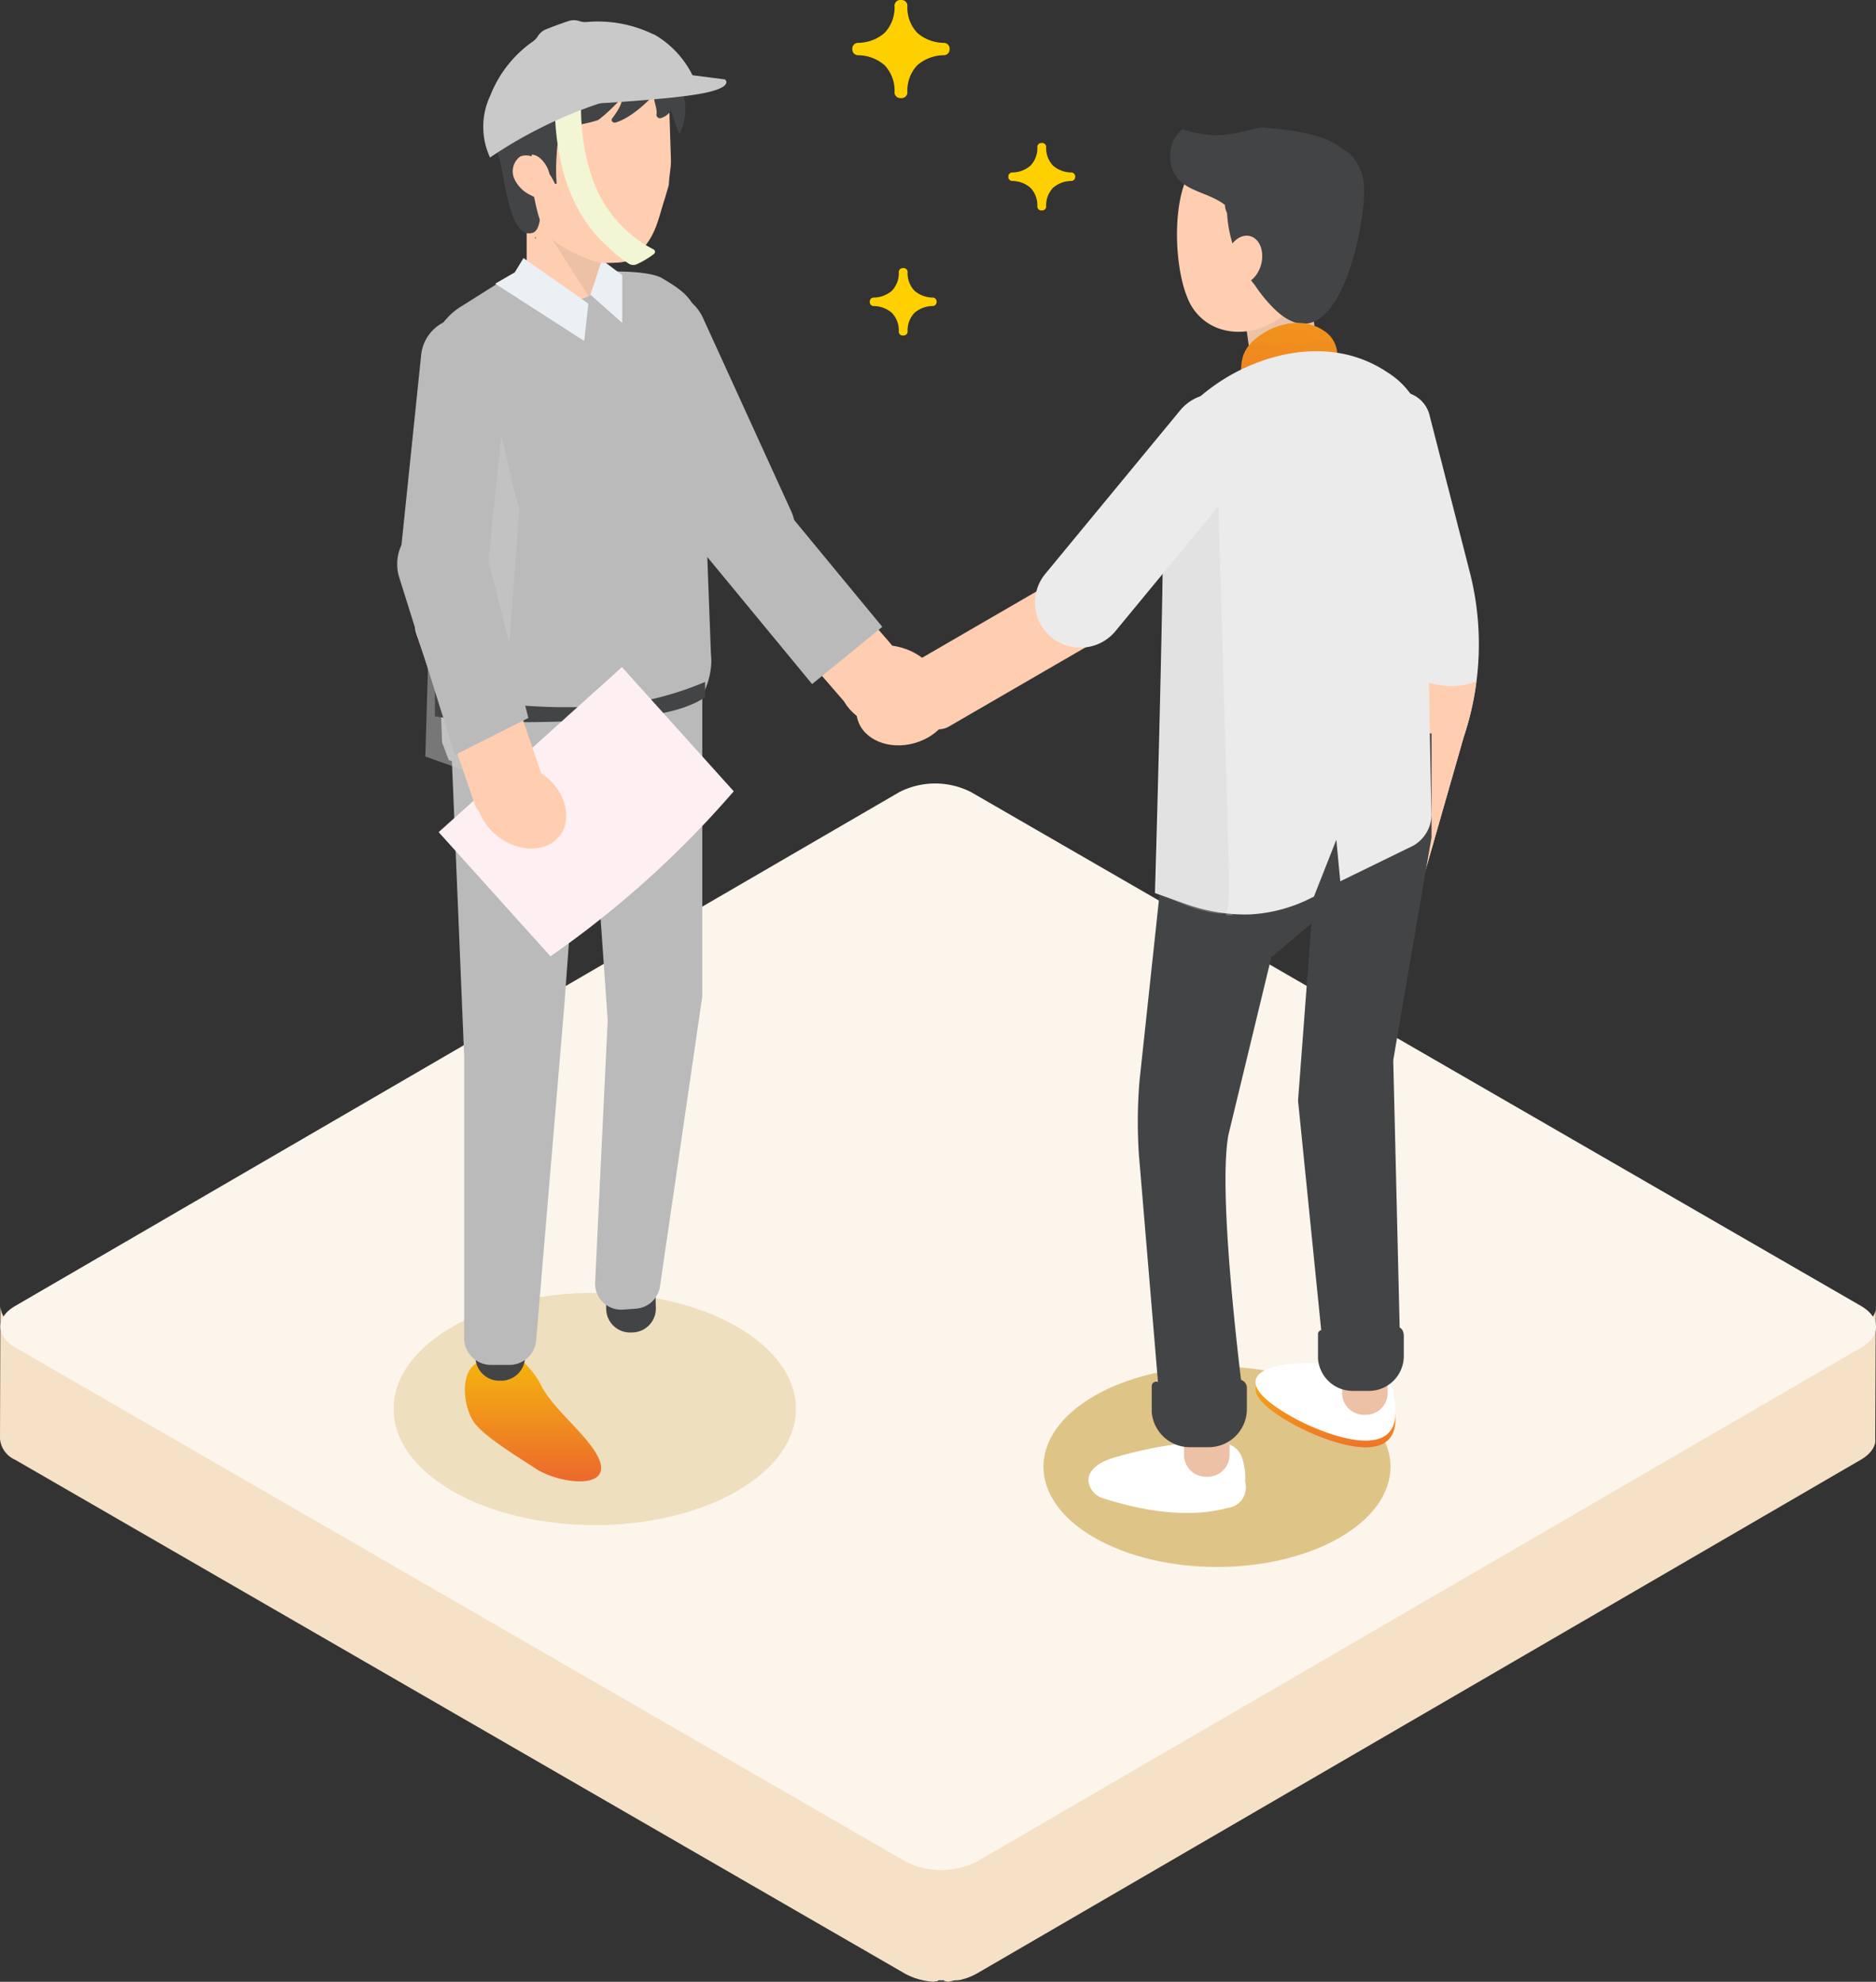 <svg xmlns="http://www.w3.org/2000/svg" xmlns:xlink="http://www.w3.org/1999/xlink" width="252.477" height="266.688" viewBox="0 0 252.477 266.688"><rect x="0" y="0" width="252.477" height="266.688" fill="#333333" stroke="none"/><defs><linearGradient id="a" x1="0.573" y1="-0.694" x2="0.5" y2="1" gradientUnits="objectBoundingBox"><stop offset="0" stop-color="#f5b70d"/><stop offset="1" stop-color="#eb6230"/></linearGradient><linearGradient id="b" x1="0.5" y1="0" xlink:href="#a"/><clipPath id="d"><rect width="10.342" height="61.158" fill="#ccc"/></clipPath><clipPath id="f"><rect width="54.156" height="31.268" fill="#dfc488"/></clipPath><clipPath id="j"><rect width="40.497" height="53.341" fill="none"/></clipPath><clipPath id="k"><rect width="10.27" height="17.852" fill="#edc1a6"/></clipPath><clipPath id="l"><rect width="29.99" height="45.152" fill="none"/></clipPath></defs><g transform="translate(-391.603 -2267.883)"><g transform="translate(-17279.57 19481.705)"><path d="M1122.2,638.506l-.075,17.827v.062c0,.047.014.1.014.143-.007.068,0,.143-.014.212,0,.014.007.027,0,.034-.007.048-.024.1-.031.144a1.684,1.684,0,0,1-.06.2c-.007.014-.006.034-.012.048-.014.041-.041.082-.055.123-.034.068-.061.143-.1.212-.007.014-.014.034-.021.048-.02.034-.047.068-.068.1a2.48,2.48,0,0,1-.164.239.415.415,0,0,1-.048.068.294.294,0,0,1-.061.068,4.138,4.138,0,0,1-.288.315.381.381,0,0,0-.068.075.2.2,0,0,0-.047.034c-.062.055-.137.109-.205.171s-.124.1-.192.15-.164.109-.246.164a2.018,2.018,0,0,1-.178.116.5.5,0,0,1-.082.048l-119,69.161c-.205.117-.424.219-.642.322-.068.027-.13.055-.2.082q-.256.113-.533.2c-.041.014-.076.034-.124.048-.02.007-.048.014-.075.02-.117.034-.232.068-.349.1-.089.027-.178.055-.267.075-.13.027-.253.017-.383.044a1.144,1.144,0,0,1-.219.01h-.034c-.26,0-.513.12-.78.147-.021,0-.034.026-.055.026l-.185.023c-.157.014-.307-.091-.465-.084-.034,0-.068-.112-.109-.112h-.7c-.061,0-.116.116-.171.116-.116-.007-.232.048-.349.041-.055,0-.1.031-.157.024s-.1,0-.157-.005c-.116-.007-.233-.013-.342-.026-.055-.007-.109-.01-.165-.017a1.056,1.056,0,0,1-.143-.025,3.3,3.3,0,0,1-.362-.061,1.484,1.484,0,0,1-.171-.027c-.034-.007-.075-.02-.109-.027-.143-.035-.287-.068-.424-.1-.062-.021-.123-.027-.178-.048-.021,0-.035-.014-.055-.021a6.119,6.119,0,0,1-.732-.246.1.1,0,0,1-.04-.014c-.021-.007-.042-.021-.062-.027a8.242,8.242,0,0,1-.923-.438L871.767,659.108a3.408,3.408,0,0,1-2.016-2.81l.055-17.82a3.4,3.4,0,0,0,2.01,2.8L991.6,710.436a7.249,7.249,0,0,0,.923.444c.027.014.062.027.1.041.24.089.479.171.732.246.075.021.157.041.232.062.144.041.28.075.424.1l.288.061.355.062.308.041.342.041c.1.007.212.02.314.027s.232.014.349.014.2-.085.314-.079.239-.1.355-.1h.014c.1,0,.2.092.3.085.15-.007.307.032.458.019.082-.007.164.009.246,0,.26-.027.52-.057.773-.1.089-.014.171-.028.26-.049a3.522,3.522,0,0,0,.376-.079c.089-.02.178-.046.267-.067.124-.034.24-.061.356-.1.061-.021.13-.04.2-.068.177-.062.355-.13.533-.2.061-.027.13-.055.191-.082.226-.1.437-.212.643-.328l119-69.154c.089-.055.171-.109.26-.172s.164-.1.24-.157.13-.1.191-.157a2.7,2.7,0,0,0,.212-.171c.041-.034.075-.075.109-.109a4.23,4.23,0,0,0,.294-.308c.034-.048.075-.1.109-.143.055-.075.109-.157.157-.232.034-.055.068-.1.1-.157a2.038,2.038,0,0,0,.1-.212.87.87,0,0,0,.068-.164c.027-.069.041-.137.061-.206s.034-.116.041-.171c.014-.075.007-.15.014-.219a1.916,1.916,0,0,0,0-.2" transform="translate(16801.422 -17676.502)" fill="#f5e1c6"/><path d="M1120.255,585.219c2.671,1.542,2.685,4.046.031,5.588l-119,69.156a10.64,10.64,0,0,1-9.648,0l-119.78-69.155c-2.675-1.544-2.685-4.046-.031-5.588l119-69.156a10.633,10.633,0,0,1,9.648,0Z" transform="translate(16801.383 -17623.295)" fill="#fcf5ec"/></g><g transform="translate(2 5.928)"><g transform="translate(519.001 2279.096)"><path d="M756.552,347.726c-9.12-5.266-23.907-5.266-33.027,0s-9.121,13.8,0,19.068,23.906,5.266,33.027,0,9.121-13.8,0-19.068" transform="translate(-705.651 -177.02)" fill="#dfc488"/><path d="M748.138,223.365l1.632,11.492c.225,1.59-1.644,2.88-4.176,2.88s-4.77-1.29-4.995-2.88h-.043l-1.633-11.492Z" transform="translate(-701.552 -203.116)" fill="#edc1a6"/><path d="M751.772,225.329c2.06-3.715,2.463-8.015-1.38-11.311-3.084-2.644-12.093-6.241-15.618-3.144-3.78,3.323-3.3,15.58-.571,19.575,2.41,3.528,6.982,3.9,10.442,2.04a19.182,19.182,0,0,0,7.126-7.16" transform="translate(-703.043 -206.082)" fill="#ffceb0"/><path d="M757.365,214.565a6.431,6.431,0,0,0-1.865-4.238c-.786-.583-1.585-1.138-2.4-1.644-2.715-1.3-6.309-1.7-9.534-1.96-2.222.459-4.414,1.214-6.778,1.032a15.907,15.907,0,0,1-3.863-.8,4.784,4.784,0,0,0-1.579,4.35c.59,4.106,4.654,3.78,7.32,5.86a2.3,2.3,0,0,0,.285,1.079,16.721,16.721,0,0,0,3.728,9.7,20.7,20.7,0,0,0,2.034,2.593c8.969,9.852,13.016-10.892,12.651-15.973" transform="translate(-703.205 -206.723)" fill="#434445"/><path d="M742.2,222.607c-.479,1.757-1.905,2.886-3.184,2.523s-1.925-2.082-1.445-3.839,1.905-2.886,3.184-2.523,1.926,2.082,1.445,3.839" transform="translate(-701.881 -204.127)" fill="#ffceb0"/><path d="M752.149,235.958a36.858,36.858,0,0,0-.019-3.726,3.86,3.86,0,0,0-1.841-2.867c-2.555-1.706-5.941-1.093-8.364.548-3.277,2.218-2.674,4.186-2.707,7.607-.045,4.687-.275,12.115-.414,16.8h0l1.45.516a8.927,8.927,0,0,0,2.033.457,7.153,7.153,0,0,0,4.179-.8L748,250.616l.273,2.874,3.389-1.654a1.585,1.585,0,0,0,.786-1.41c-.1-3.911-.2-10.557-.3-14.468" transform="translate(-701.578 -202.036)" fill="url(#a)"/><path d="M742.657,344.642c5.206-1.426,16.617.184,16.029,3.8a9.433,9.433,0,0,1,.283,2.077c.258,7.259-10.161,2.942-13.744.95-6.7-3.726-5.928-5.911-2.568-6.832" transform="translate(-700.568 -176.945)" fill="url(#b)"/><path d="M742.657,344.642c5.206-1.426,16.617.184,16.029,3.8a9.433,9.433,0,0,1,.283,2.077c.258,7.259-10.161,2.942-13.744.95-6.7-3.726-5.928-5.911-2.568-6.832" transform="translate(-700.568 -177.848)" fill="#fff"/><path d="M758.372,263.192a28.047,28.047,0,0,1,.585,10.795,27.371,27.371,0,0,1-1.2,5.22l-6.587,23.008a4.88,4.88,0,0,0,2.509,6.131,4.267,4.267,0,0,0,1.049.26,4.421,4.421,0,0,0,4.514-3.187l6.585-22.989a39.2,39.2,0,0,0,.852-22.065l-5.4-21.044a4.174,4.174,0,0,0-5.337-3.165,5.018,5.018,0,0,0-2.975,6.009Z" transform="translate(-698.237 -200.392)" fill="#ebebeb"/><path d="M757.76,272.408a27.419,27.419,0,0,0,1.18-5.1,10.159,10.159,0,0,0,2.2.977,9.53,9.53,0,0,0,6.391-.135,38.94,38.94,0,0,1-1.7,7.484l-6.585,22.99a4.42,4.42,0,0,1-4.514,3.185,4.209,4.209,0,0,1-1.049-.259,4.882,4.882,0,0,1-2.509-6.132Z" transform="translate(-698.237 -193.593)" fill="#ffceb0"/><path d="M739.783,353.066a2.882,2.882,0,0,1,2.523,1.892,8.474,8.474,0,0,1,.445,3.3,2.8,2.8,0,0,1-2.435,3.544c-5.288,1.432-11.5.338-16.608-1.288a2.77,2.77,0,0,1-2.054-2.415c0-1.649,1.841-2.6,3.42-3.07a56.3,56.3,0,0,1,13.952-2.292c.844-.019,1.956.364,1.881,1.2Z" transform="translate(-704.574 -175.079)" fill="url(#b)"/><path d="M739.783,353.066a2.882,2.882,0,0,1,2.523,1.892,8.474,8.474,0,0,1,.445,3.3,2.8,2.8,0,0,1-2.435,3.544c-5.288,1.432-11.5.338-16.608-1.288a2.77,2.77,0,0,1-2.054-2.415c0-1.649,1.841-2.6,3.42-3.07a56.3,56.3,0,0,1,13.952-2.292c.844-.019,1.956.364,1.881,1.2Z" transform="translate(-704.574 -176.008)" fill="#fff"/><path d="M752.953,351.052l-.241,0a2.944,2.944,0,0,1-2.981-2.909l-.061-4.97a2.946,2.946,0,0,1,2.909-2.981l.242,0A2.947,2.947,0,0,1,755.8,343.1l.059,4.97a2.945,2.945,0,0,1-2.909,2.981" transform="translate(-698.502 -177.797)" fill="#edc1a6"/><path d="M735.417,357.9h-.241a2.946,2.946,0,0,1-2.946-2.946v-4.97a2.946,2.946,0,0,1,2.946-2.946h.241a2.946,2.946,0,0,1,2.946,2.946v4.97a2.946,2.946,0,0,1-2.946,2.946" transform="translate(-702.282 -176.313)" fill="#edc1a6"/><path d="M730.888,288.376l6.176-18.389,29.587,4.594v13.965s-4.984,28.885-5.152,30.036l.92,38.317a5.21,5.21,0,0,1-4.02,3.791l-1.793.131c-2.158.159-4.686-1.6-4.582-3.767l-3.339-33.072,1.8-23.842-5.21,4.409-.14-.05-5.815,24.069c-1.6,8.474,2.132,36.5,2.132,36.5-.162,1.918-2.483,3.392-4.408,3.392H734.5c-2.045,0-4.42-1.657-4.42-3.7l-2.815-33.527a66.618,66.618,0,0,1,.09-9.966Z" transform="translate(-703.389 -193.012)" fill="#434445"/><path d="M766.831,293.67A4.888,4.888,0,0,1,764.406,298l-9.858,4.813-.53-5.588L751,304.877l-.258.122a20.572,20.572,0,0,1-8.38,2.274h-.1c-.179,0-.372.007-.56.007a21.915,21.915,0,0,1-2.3-.122,24.312,24.312,0,0,1-5.5-1.235l-3.8-1.355-.488-.173.013-.523c.344-11.766.962-35.04,1.084-47.61.007-1.3-.015-2.5-.037-3.672-.028-1.572-.057-3.036.015-4.435v-.007c.237-4.62,1.543-8.429,7.433-12.418,5.7-3.861,15.067-6.551,22.728-1.436a10.936,10.936,0,0,1,5.137,8.007,34.381,34.381,0,0,1,.114,5.861c-.043,1.292-.092,2.626-.057,3.99.129,5.13.259,13.078.388,20.769s.258,15.626.394,20.749" transform="translate(-703.569 -201.358)" fill="#ebebeb"/><g transform="translate(26.228 44.903)" opacity="0.56" style="mix-blend-mode:multiply;isolation:isolate"><g transform="translate(0 0)"><g clip-path="url(#d)"><g opacity="0.51"><g clip-path="url(#d)"><path d="M739.127,304.639c-.111.186,1.166.2.958.007-.484-.453-1.268-.037-1.96-.122a18.174,18.174,0,0,1-4.7-1.235l-3.245-1.355-.417-.173.012-.523c.294-11.766.821-35.04.925-47.609.006-1.3-.012-2.5-.03-3.673-.024-1.572-.049-3.036.012-4.434v-.007a4.263,4.263,0,0,1,1.268-1.278,3.63,3.63,0,0,1,2-.61c2.2,0,4.006,2.009,4.122,4.577l1.279,43.814c-.165,0,.661,11.2-.228,12.62" transform="translate(-729.765 -243.628)" fill="#ccc"/></g></g></g></g></g><path d="M733.781,347.524h2.547a4.469,4.469,0,0,0,3.116-1.907,1.141,1.141,0,0,1,2.022.724v2.84a5.139,5.139,0,0,1-5.138,5.138h-2.547a5.138,5.138,0,0,1-5.12-4.707V346.09a.593.593,0,0,1,1.1-.309c.608.928,1.63,1.764,4.022,1.742" transform="translate(-703.055 -176.712)" fill="#434445"/><path d="M751.667,341.686h2.3c1.055,0,3.132-.466,3.526-1.769.286-.941,1.106-.322,1.106.673v2.634a4.7,4.7,0,0,1-4.632,4.767h-2.3a4.687,4.687,0,0,1-4.616-4.368v-3.267a.532.532,0,0,1,.989-.287c.549.863,1.47,1.638,3.627,1.617" transform="translate(-699.07 -177.958)" fill="#434445"/><path d="M721.032,253.421c-2.268,0-4.325-1.139-4.879-2.835l-7.518-23.016c-.649-1.986,1.012-3.984,3.708-4.46s5.408.745,6.057,2.73l7.518,23.017c.65,1.986-1.011,3.984-3.707,4.461a6.774,6.774,0,0,1-1.179.1" transform="matrix(-0.208, -0.978, 0.978, -0.208, -76.847, 821.003)" fill="#ffceb0"/><path d="M719.218,264.443a6.113,6.113,0,0,0,5.281-1.057l22.659-17.372a6.046,6.046,0,0,0,1.093-8.517,6.133,6.133,0,0,0-8.566-1.113l-22.66,17.372a6.047,6.047,0,0,0-1.093,8.517,6.111,6.111,0,0,0,3.286,2.171" transform="translate(-744.455 -25.869) rotate(-13)" fill="#ebebeb"/><path d="M707.763,226.282c.678,3.538,3.5,5.97,6.3,5.433s4.525-3.84,3.846-7.378-3.5-5.969-6.3-5.433-4.525,3.84-3.847,7.378" transform="matrix(-0.087, -0.996, 0.996, -0.087, -170.103, 807.472)" fill="#ffceb0"/></g><g transform="translate(-7 -16)"><g transform="translate(472.271 2318.919)"><path d="M12.538,0C10.27,0,8.212,1.139,7.659,2.835L.14,25.852c-.649,1.986,1.012,3.984,3.708,4.46s5.408-.745,6.057-2.73L17.424,4.564C18.074,2.579,16.413.581,13.717.1A6.774,6.774,0,0,0,12.538,0" transform="translate(15.453 39.945) rotate(-59)" fill="#ffceb0"/><path d="M4.564.2A6.113,6.113,0,0,1,9.844,1.259L32.5,18.632A6.046,6.046,0,0,1,33.6,27.149a6.134,6.134,0,0,1-8.566,1.113L2.37,10.89A6.047,6.047,0,0,1,1.277,2.373,6.111,6.111,0,0,1,4.564.2" transform="translate(27.776 38.523) rotate(-152)" fill="#bababa"/><path d="M9.844,1.259,32.5,18.632A6.046,6.046,0,0,1,33.6,27.149a6.134,6.134,0,0,1-8.566,1.113L2.37,10.89" transform="translate(42.935 54.533) rotate(-167)" fill="#bababa"/><path d="M.159,5.929C.889,2.12,3.926-.5,6.945.08s4.872,4.134,4.141,7.944S7.318,14.451,4.3,13.873-.571,9.739.159,5.929" transform="matrix(0.087, -0.996, 0.996, 0.087, 36.681, 56.522)" fill="#ffceb0"/></g><g transform="translate(452.379 2283)"><g transform="translate(-2.812 168.922)" opacity="0.71"><g transform="translate(0 0)"><g clip-path="url(#f)"><g opacity="0.66"><g clip-path="url(#f)"><path d="M52.479,821.1C41.9,815,24.76,815,14.186,821.1s-10.574,16,0,22.109,27.719,6.105,38.294,0,10.575-16,0-22.109" transform="translate(-6.255 -816.525)" fill="#dfc488"/></g></g></g></g></g><path d="M7.119,828.711c-4.3-.09-3.55,6.455-1.745,8.588,1.691,2,5.89,4.49,8.08,5.951,3.454,2.3,12.224,3.2,7.418-3.116-2.033-2.673-4.74-4.822-6.485-7.691a10.842,10.842,0,0,0-2.506-3.449c-1.161-.838-3.145-.752-3.685.574Z" transform="translate(2.848 -650.678)" fill="url(#b)"/><path d="M28.414,820.227a3.141,3.141,0,0,0-2.75,2.061,9.244,9.244,0,0,0-.484,3.592,4.091,4.091,0,0,0,.805,3,4.037,4.037,0,0,0,1.847.858,21.716,21.716,0,0,0,3.791.788c1.459.125,2.938-.044,4.386.176.922.141,1.813.437,2.722.651a15.506,15.506,0,0,0,7.825-.2,2.939,2.939,0,0,0,1.521-.837,2.21,2.21,0,0,0-.215-2.693,6.478,6.478,0,0,0-2.42-1.593l-8-3.673c-2.616-1.2-5.324-2.425-8.2-2.492-.919-.021-2.132.4-2.048,1.312Z" transform="translate(-2.934 -650.151)" fill="url(#b)"/><path d="M31.681,825.708l-.263.006a3.208,3.208,0,0,1-3.286-3.128L28,817.174a3.207,3.207,0,0,1,3.128-3.286l.263-.007a3.21,3.21,0,0,1,3.286,3.129l.133,5.412a3.208,3.208,0,0,1-3.128,3.286" transform="translate(-2.323 -651.448)" fill="#434445"/><path d="M8.579,833.007H8.316A3.208,3.208,0,0,1,5.108,829.8v-5.414a3.209,3.209,0,0,1,3.208-3.208h.263a3.209,3.209,0,0,1,3.208,3.208V829.8a3.208,3.208,0,0,1-3.208,3.208" transform="translate(3.1 -652.254)" fill="#434445"/><path d="M1107.193,876.073l-15.085,5.229-6.026,6.883,1.8,43.382V969.44a3.607,3.607,0,0,0,3.608,3.608h2.481a3.608,3.608,0,0,0,3.6-3.305l3.8-45.22,1.255-17.133,3.134-1.272,1.437,20.535-1.691,35.284a3.51,3.51,0,0,0,3.765,3.67l1.748-.129a3.511,3.511,0,0,0,3.216-3l5.693-39.015V882.814Z" transform="translate(-1081.188 -794.418)" fill="#bababa"/><path d="M38.224,717.111l1.6,42.51c.394,3.4-1.741,7.96-4.895,9.28l-8.463,2.531a25.613,25.613,0,0,1-21.936,2.376l-.893-2.376L1.838,722.878l.078-2.781a8.9,8.9,0,0,1,2.422-5.783,8.316,8.316,0,0,1,1.93-1.579l3.7-2.336L11,709.75c2.8-1.963,7.316-2.012,12.2-2.6.969-.134,2.814.912,3.7.912,1.954,0,5.054.153,6.313.888,3.931,2.29,5.009,3.595,5.009,8.159" transform="translate(0.083 -676.576)" fill="#bababa"/><g transform="translate(0.467 45.198)" opacity="0.44" style="mix-blend-mode:multiply;isolation:isolate"><g transform="translate(0 0)"><g clip-path="url(#j)"><path d="M13.045,736.012c-1.346-4.324-1.933-8.841-3.391-13.136-1.4-4.133-2.36-4.138-6.7-4.081a1.129,1.129,0,0,0-1.117,1.095L.384,769.351l4.142,1.469a25.617,25.617,0,0,0,5.807,1.306M8.918,749.516l.141,3.6a6.728,6.728,0,0,1-.268-1.251,10.224,10.224,0,0,1,.127-2.352" transform="translate(0.616 -717.784)" fill="#ccc"/></g></g></g><path d="M22.683,700.383V711.2h-.061a3.411,3.411,0,0,1-1.892,2.222,6.842,6.842,0,0,1-3.178.728c-2.627,0-4.726-1.257-5.079-2.949h-.061V700.383a4.65,4.65,0,0,1,1.509-3.4,5.234,5.234,0,0,1,2.949-1.37c.268-.023.551-.039.842-.039a5.772,5.772,0,0,1,1.753.33,5.134,5.134,0,0,1,1.815,1.179,4.7,4.7,0,0,1,1.279,2.283,4.039,4.039,0,0,1,.123,1.018" transform="translate(2.69 -678.616)" fill="#ffceb0"/><g transform="translate(15.104 16.958)" style="mix-blend-mode:multiply;isolation:isolate"><g transform="translate(0 0)"><g clip-path="url(#k)"><path d="M22.683,700.383V711.2h-.061a3.411,3.411,0,0,1-1.892,2.222l-6.546-10.247-1.772-2.8a4.65,4.65,0,0,1,1.509-3.4,5.234,5.234,0,0,1,2.949-1.37c.268-.023.551-.039.842-.039a5.772,5.772,0,0,1,1.753.33,5.134,5.134,0,0,1,1.815,1.179,4.7,4.7,0,0,1,1.279,2.283,4.039,4.039,0,0,1,.123,1.018" transform="translate(-12.413 -695.574)" fill="#edc1a6"/></g></g></g><path d="M13.5,696.912c-.016,0-.033.018-.049.036a1.1,1.1,0,0,1-.017-.235.29.29,0,0,0,.066.2" transform="translate(2.911 -678.369)" fill="#715154"/><path d="M13.485,696.913c.066-.036.116-.072.181-.108.163-.09.393-.162.509,0,.082.108-.05.234-.148.252l.394.415a.813.813,0,0,1-.936-.558" transform="translate(2.922 -678.37)" fill="#715154"/><path d="M13.518,703.93c-.061-.081-.123-.175-.184-.26-.009.063,0,.127-.015.189Z" transform="translate(2.887 -676.862)" fill="#715154"/><path d="M33.327,687.1c.365-1.374,1.911-.726-.909-2.655-4.289-2.932-11.547-3.723-16.112-1.63a15.967,15.967,0,0,0-3.3,1.919c-3.73,2.947-5.107,8.843-3.412,13.481.736,3.278,1.48,10.718,4.441,9.689,1.582-.549.919-6.1.973-6.305.61-2.259,2.307-3.509,2.6-6.222l-.809-4.787c3.773.644,14.547-.344,15.623-4.395" transform="translate(1.923 -681.637)" fill="#434445"/><path d="M15.479,698.159c.551.027.915.764.743,1.34a1.453,1.453,0,0,1-1.278.982,3.016,3.016,0,0,1-1.591-.414,4.5,4.5,0,0,1-2.274-2.241,2.48,2.48,0,0,1,.787-2.988,2.143,2.143,0,0,1,2.623.858,7.651,7.651,0,0,1,1.09,2.988Z" transform="translate(2.36 -678.817)" fill="#ffceb0"/><path d="M14.182,86.8a78.178,78.178,0,0,0,14.261,0A42.6,42.6,0,0,0,39.9,83.721v2.035s-2.406,2.015-8.835,2.6a158.133,158.133,0,0,1-16.881.775,58.416,58.416,0,0,1-10.644-.775V85Z" transform="translate(-0.783 3)" fill="#434445"/><path d="M2950.823,2105.166l-1.527,1.669-2.876.989,10.292,9.854,1.511-4.82Z" transform="translate(-3283.614 -1473.763) rotate(-11)" fill="#ebf0f5"/><path d="M2921.393,2123.846l-1.546,4.681,4.284,3.8V2125.9Z" transform="translate(-2896.162 -2093.915)" fill="#ebf0f5"/><path d="M30.945,702.27c-.89,2.724-1.128,4.552-2.752,6.586-1.789,2.268-2.634,2.15-5.374,2.222-1.509.036-4.374-1.43-5.72-2.222-2.527-1.511-3.078-3.259-3.717-6.338a25.891,25.891,0,0,1-.476-3.547,13.193,13.193,0,0,1,.393-4.014,11.553,11.553,0,0,1,5.053-6.589,18.209,18.209,0,0,1,7.679-2.431,6.165,6.165,0,0,1,3.856.468,3.285,3.285,0,0,1,1.559,2.16,2.54,2.54,0,0,1,.033.99c.082,2.52.163,5.023.246,7.542.033,1.134-.246,2.286-.279,3.457" transform="translate(2.794 -680.726)" fill="#ffceb0"/><path d="M2921.016,1967.758a2.512,2.512,0,0,1-1.3.981.469.469,0,0,1-.653-.454c.143-.831-.356-1.561-.351-2.66,0,0-2.556,2.916-5.116,3.722-.384.121-.718-.247-.494-.542.618-.819,1.5-2.145,1.251-2.741a22.051,22.051,0,0,1-3.06,2.905c-.691.379-3.933.891-5.109,1.265a15.2,15.2,0,0,0-.56,3.59,25.218,25.218,0,0,0,0,3.666.125.125,0,0,1-.239.061,12.6,12.6,0,0,0-.72-1.276,4.028,4.028,0,0,0-1.258-2.114,1.973,1.973,0,0,0-1.589-.492,1.446,1.446,0,0,0-.156.039h0a12.669,12.669,0,0,1,.282-4.4.421.421,0,0,0-.14-.412c.186-.091.37-.185.558-.274a62.5,62.5,0,0,1,17.572-5.385q.766-.115,1.535-.212a7.583,7.583,0,0,1,.683,7.892l-.006-.014c-.057-.137-.607-1.465-1.1-3.057-.009-.028-.017-.058-.026-.086" transform="translate(-2886.49 -1957.91)" fill="#434445"/><g transform="translate(6.754 -5.045)"><path d="M1983.055,83.236c-.339-.316-.657-.627-.944-.912l0,0a18.532,18.532,0,0,1-3.329-4.619,24.147,24.147,0,0,1-1.918-5.133,33.762,33.762,0,0,1-1-7.858q1.746-.361,3.509-.645a32.578,32.578,0,0,0,.217,4.07,26.742,26.742,0,0,0,1.161,5.362,17.1,17.1,0,0,0,3.677,6.381h0c.043.046.092.095.137.141a16.368,16.368,0,0,0,4.537,3.462h0a.368.368,0,0,1,.078.638,11.839,11.839,0,0,1-2.334,1.392,1.124,1.124,0,0,1-1.033-.087l-.1-.063a18.834,18.834,0,0,1-2.658-2.127" transform="translate(-1963.71 -49.941)" fill="#f3f6d4"/><path d="M2911.475,1931.34c-.181.087-.361.178-.541.267q-1.518.743-2.993,1.567-1.495.839-2.94,1.759-.709.452-1.4.923a9.785,9.785,0,0,1,.037-8.343c.007-.017.015-.034.021-.052a16.024,16.024,0,0,1,5.689-7.211,2.378,2.378,0,0,0,.683-.714,2.347,2.347,0,0,1,1.139-.948q1.464-.581,2.957-1.085a2.321,2.321,0,0,1,1.511,0,2.363,2.363,0,0,0,1,.116,17.044,17.044,0,0,1,8.8,1.59,2.61,2.61,0,0,0,.326.127l.089.056a13.025,13.025,0,0,1,5.43,6.37c-.417.042-.833.1-1.248.148q-.747.093-1.491.205a60.707,60.707,0,0,0-17.068,5.229" transform="translate(-2900.178 -1914.66)" fill="#c9c9c9"/><path d="M47.1,6.432l4.477.576s1.406,1.132-3.611,1.981S31.508,10.4,31.508,10.4Z" transform="translate(-16.53 3.68)" fill="#c9c9c9"/></g></g><path d="M2802.742,2243.266h22.489a132.933,132.933,0,0,1,0,33.189h-22.489" transform="translate(271.975 -1216.154) rotate(48)" fill="#fdeff2"/><path d="M12.538,0C10.27,0,8.212,1.139,7.659,2.835L.14,25.852c-.649,1.986,1.012,3.984,3.708,4.46s5.408-.745,6.057-2.73L17.424,4.564C18.074,2.579,16.413.581,13.717.1A6.774,6.774,0,0,0,12.538,0" transform="matrix(0.799, -0.602, 0.602, 0.799, 444.785, 2365.538)" fill="#ffceb0"/><path d="M.148,5.507c.678-3.538,3.5-5.97,6.3-5.433s4.525,3.84,3.846,7.378-3.5,5.969-6.3,5.433S-.53,9.045.148,5.507" transform="matrix(0.454, -0.891, 0.891, 0.454, 458.621, 2388.146)" fill="#ffceb0"/><path d="M4.6.192A6.451,6.451,0,0,1,9.925,1.2L32.77,17.746a5.549,5.549,0,0,1,1.1,8.112,6.43,6.43,0,0,1-8.636,1.06L2.389,10.372a5.55,5.55,0,0,1-1.1-8.112A6.2,6.2,0,0,1,4.6.192" transform="translate(454.289 2363.08) rotate(-120)" fill="#bababa"/><path d="M12.009,3.974,32.5,18.632A6.046,6.046,0,0,1,33.6,27.149a6.134,6.134,0,0,1-8.566,1.113L7.114,13.891" transform="matrix(-0.799, -0.602, 0.602, -0.799, 465.033, 2389.952)" fill="#bababa"/></g><g transform="translate(504.313 2261.955)"><g transform="translate(0 0)" clip-path="url(#l)"><path d="M60.93,52.73a3.766,3.766,0,0,0-3.9,3.965h-.132a3.765,3.765,0,0,0-3.9-3.965v-.086a3.765,3.765,0,0,0,3.9-3.965h.132a3.766,3.766,0,0,0,3.9,3.965Z" transform="translate(-31.469 -28.907)" fill="#ffd000"/><path d="M56.252,56.45H56.12a.529.529,0,0,1-.529-.525,3.4,3.4,0,0,0-.918-2.517,3.778,3.778,0,0,0-2.441-.923.545.545,0,0,1-.383-.151.53.53,0,0,1-.16-.378V51.87a.53.53,0,0,1,.545-.529,3.77,3.77,0,0,0,2.44-.923,3.4,3.4,0,0,0,.918-2.517.529.529,0,0,1,.529-.526h.132a.53.53,0,0,1,.53.526,3.4,3.4,0,0,0,.918,2.517,3.771,3.771,0,0,0,2.441.923.538.538,0,0,1,.383.151.531.531,0,0,1,.16.379v.086a.529.529,0,0,1-.16.38.524.524,0,0,1-.383.149,3.781,3.781,0,0,0-2.441.923,3.4,3.4,0,0,0-.918,2.517.53.53,0,0,1-.53.525m-1.9-4.537a4.018,4.018,0,0,1,1.054.727,3.78,3.78,0,0,1,.785,1.085,3.788,3.788,0,0,1,.785-1.085,4.027,4.027,0,0,1,1.054-.727,4.027,4.027,0,0,1-1.054-.727,3.788,3.788,0,0,1-.785-1.085,3.78,3.78,0,0,1-.785,1.085,4.019,4.019,0,0,1-1.054.727" transform="translate(-30.694 -28.133)" fill="#ffd000"/><path d="M15.019,94.179a3.765,3.765,0,0,0-3.9,3.965h-.132a3.765,3.765,0,0,0-3.9-3.965v-.086a3.765,3.765,0,0,0,3.9-3.965h.132a3.765,3.765,0,0,0,3.9,3.965Z" transform="translate(-4.205 -53.521)" fill="#ffd000"/><path d="M10.341,97.9h-.132a.529.529,0,0,1-.529-.525,3.4,3.4,0,0,0-.918-2.517,3.778,3.778,0,0,0-2.442-.923.546.546,0,0,1-.383-.151.531.531,0,0,1-.16-.379v-.086a.53.53,0,0,1,.545-.529,3.77,3.77,0,0,0,2.44-.923A3.4,3.4,0,0,0,9.68,89.35a.529.529,0,0,1,.529-.526h.132a.53.53,0,0,1,.53.526,3.4,3.4,0,0,0,.918,2.517,3.772,3.772,0,0,0,2.442.923.538.538,0,0,1,.383.151.531.531,0,0,1,.16.379V93.4a.529.529,0,0,1-.16.38.524.524,0,0,1-.383.149,3.783,3.783,0,0,0-2.442.923,3.4,3.4,0,0,0-.918,2.517.53.53,0,0,1-.53.525m-1.9-4.537a4.018,4.018,0,0,1,1.054.727,3.788,3.788,0,0,1,.785,1.085,3.788,3.788,0,0,1,.785-1.085,4.027,4.027,0,0,1,1.054-.727,4.027,4.027,0,0,1-1.054-.727,3.788,3.788,0,0,1-.785-1.085,3.788,3.788,0,0,1-.785,1.085,4.018,4.018,0,0,1-1.054.727" transform="translate(-3.431 -52.747)" fill="#ffd000"/><path d="M13.443,7.79s-5.631-.164-5.678,5.768H7.574C7.527,7.626,1.9,7.79,1.9,7.79V7.665S7.527,7.829,7.574,1.9h.192c.046,5.932,5.678,5.768,5.678,5.768Z" transform="translate(-1.126 -1.127)" fill="#ffd000"/><path d="M6.64,13.2H6.448a.77.77,0,0,1-.77-.764A4.948,4.948,0,0,0,4.342,8.776,5.5,5.5,0,0,0,.79,7.433a.792.792,0,0,1-.557-.219A.77.77,0,0,1,0,6.664V6.538a.77.77,0,0,1,.793-.77A5.491,5.491,0,0,0,4.342,4.426,4.948,4.948,0,0,0,5.678.764.77.77,0,0,1,6.448,0H6.64a.771.771,0,0,1,.77.764A4.946,4.946,0,0,0,8.745,4.426,5.491,5.491,0,0,0,12.3,5.769a.779.779,0,0,1,.557.219.771.771,0,0,1,.233.55v.125a.771.771,0,0,1-.234.552.762.762,0,0,1-.557.217A5.5,5.5,0,0,0,8.745,8.776,4.946,4.946,0,0,0,7.41,12.438a.771.771,0,0,1-.77.764M3.868,6.6A5.874,5.874,0,0,1,5.4,7.658,5.52,5.52,0,0,1,6.544,9.237,5.523,5.523,0,0,1,7.686,7.658,5.865,5.865,0,0,1,9.219,6.6,5.865,5.865,0,0,1,7.686,5.544,5.523,5.523,0,0,1,6.544,3.965,5.52,5.52,0,0,1,5.4,5.544,5.874,5.874,0,0,1,3.868,6.6" transform="translate(0 0)" fill="#ffd000"/></g></g></g></g></svg>
